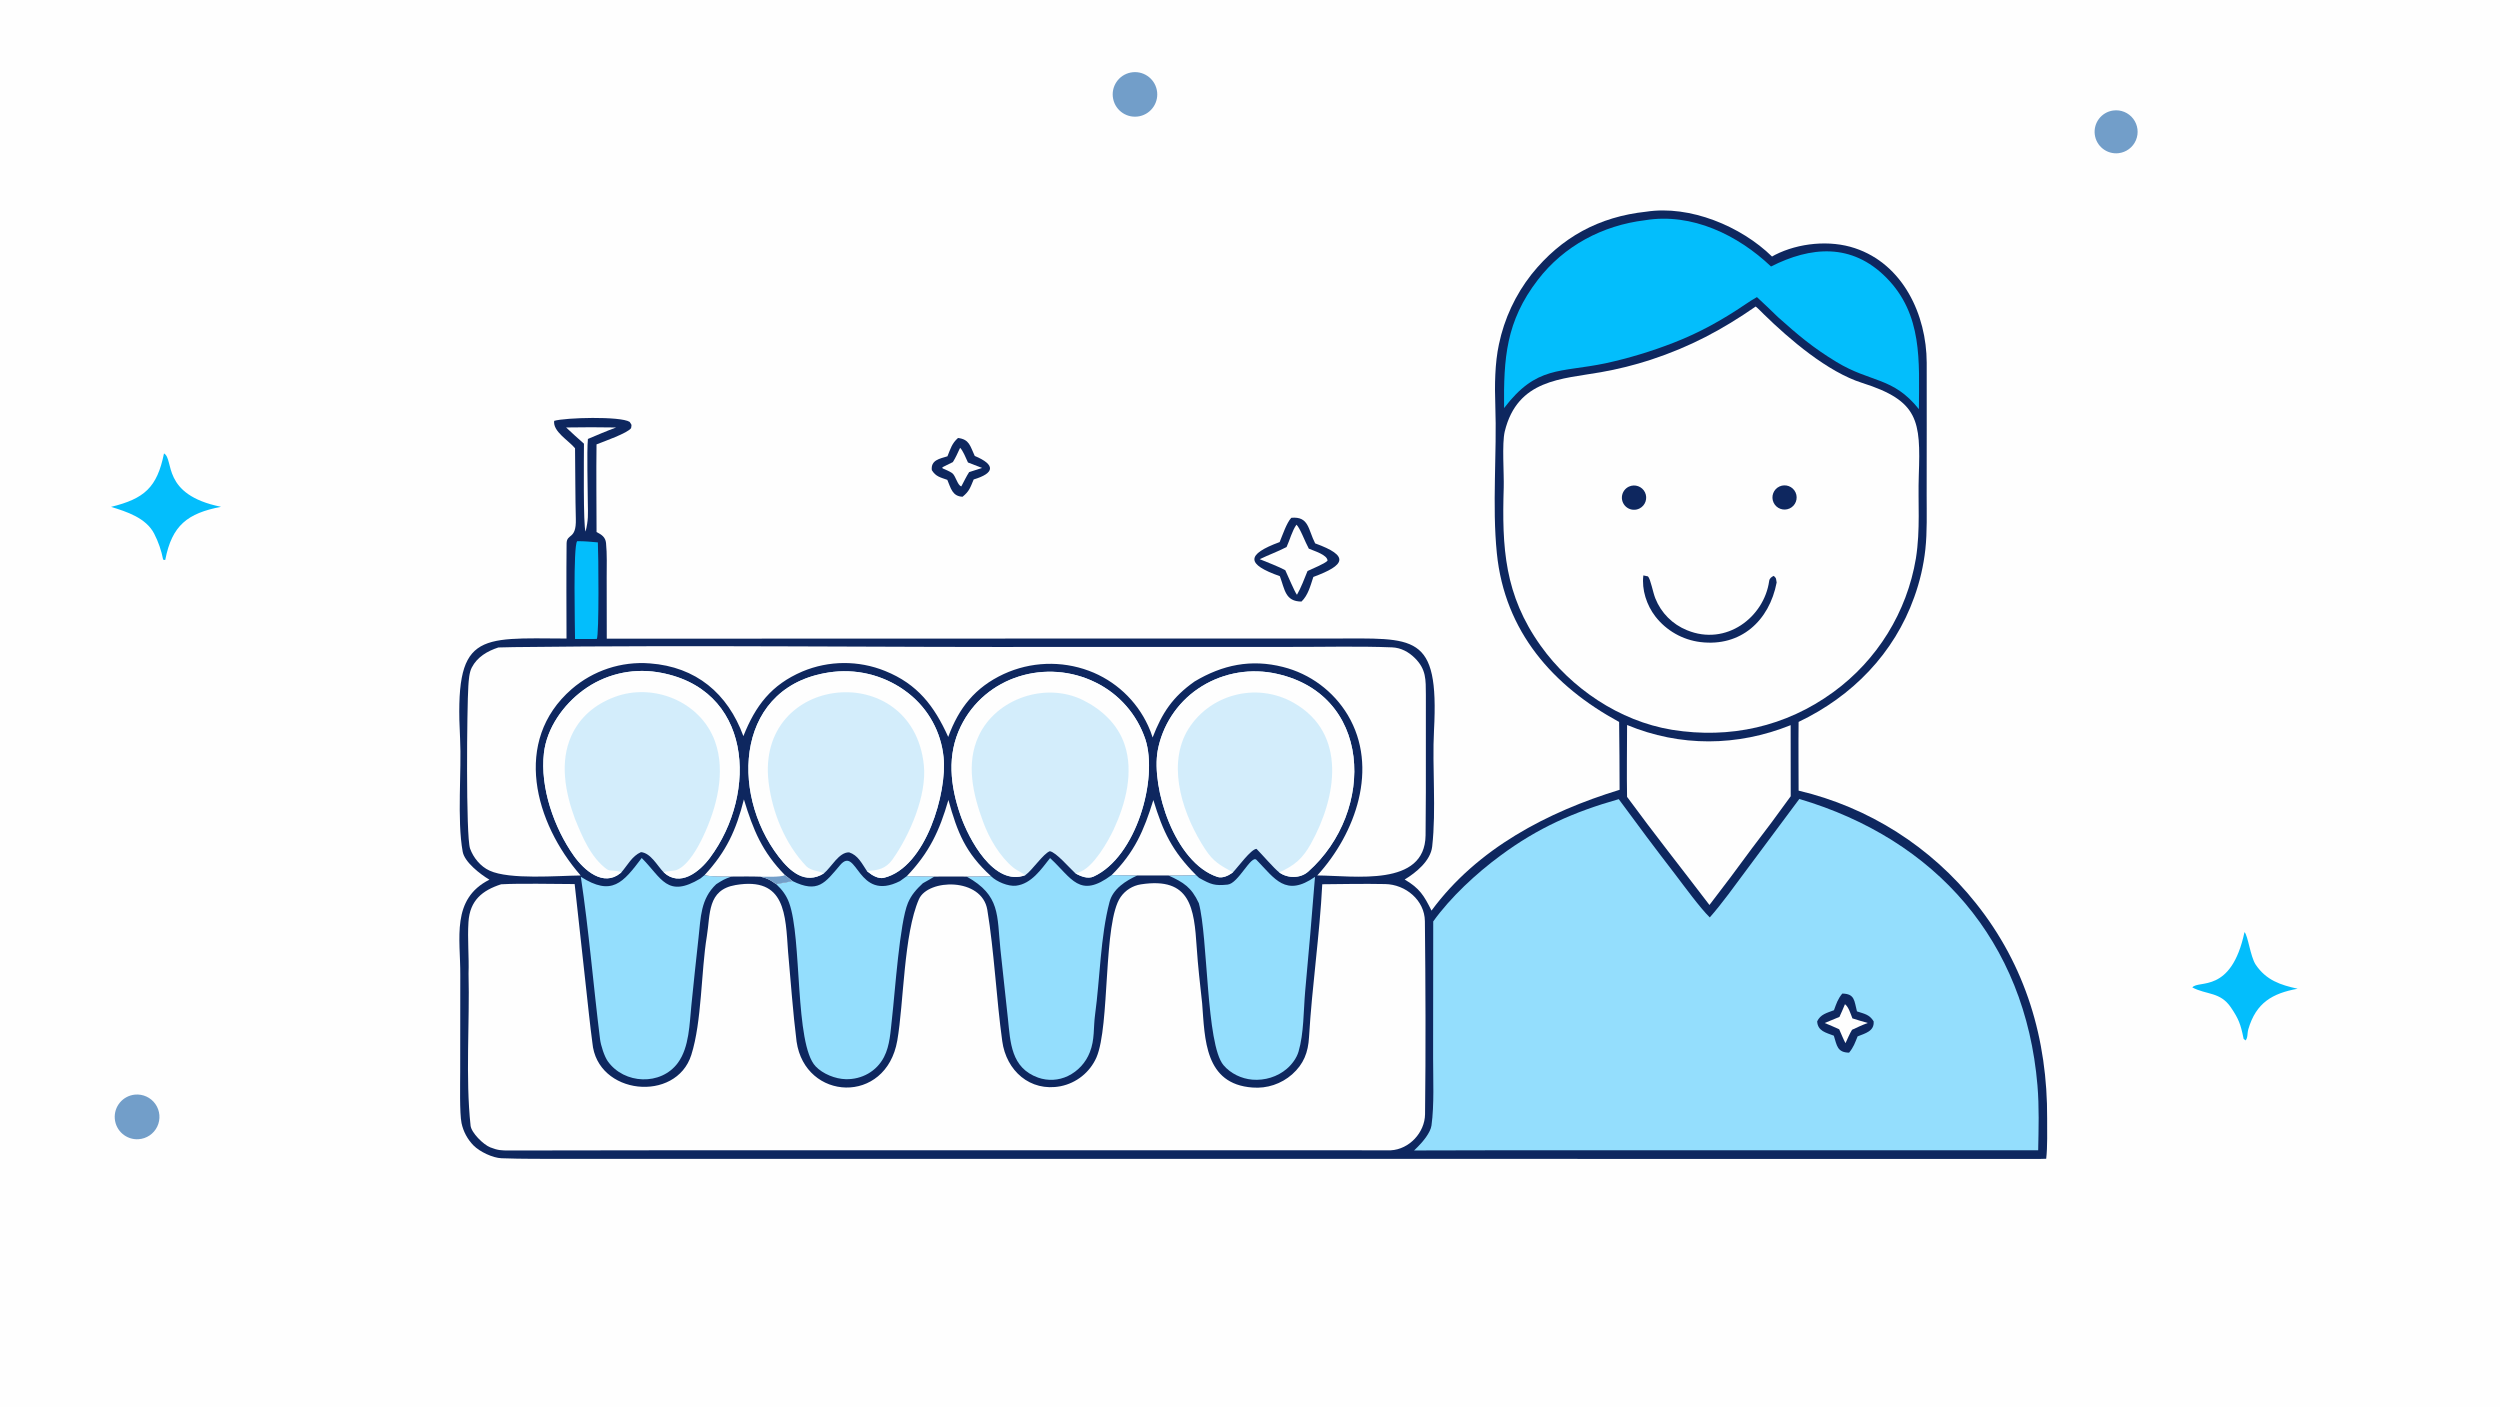 <svg version="1.1" xmlns="http://www.w3.org/2000/svg" style="display: block;" viewBox="0 0 2048 1152" width="1820" height="1024" preserveAspectRatio="none">
<path transform="translate(0,0)" fill="rgb(254,254,254)" d="M 0 0 L 2048 0 L 2048 1152 L 0 1152 L 0 0 z"/>
<path transform="translate(0,0)" fill="rgb(14,39,95)" d="M 1348.55 173.377 C 1384.33 167.857 1426.26 185.263 1451.64 210.104 C 1452.46 209.609 1453.3 209.144 1454.15 208.711 C 1473.5 198.914 1499.05 196.424 1519.49 203.243 C 1558.93 216.318 1578.24 257.762 1578.36 297.048 C 1578.48 333.271 1578.3 369.648 1578.32 405.894 C 1578.32 420.113 1578.78 435.707 1577.27 449.774 C 1575.81 463.171 1572.75 476.345 1568.17 489.017 C 1551.69 535.223 1517.33 570.33 1473.41 591.241 C 1473.19 609.851 1473.41 628.88 1473.42 647.525 C 1530.83 661.075 1581.99 693.566 1618.67 739.758 C 1659.53 790.995 1677.37 851.159 1677.02 916.043 C 1676.97 926.336 1677.39 938.926 1676.25 949.019 C 1674.67 949.091 1673.08 949.136 1671.5 949.154 L 847.028 949.123 L 561.137 949.106 L 462.767 949.111 C 445.6 949.077 428.001 949.234 410.851 948.606 C 403.682 948.343 393.016 943.3 387.95 938.168 C 382.975 933.127 379.553 926.763 378.09 919.833 C 376.409 911.577 376.99 887.533 376.996 877.718 L 377.069 798.5 C 377.249 768.587 369.358 736.363 400.947 720.455 C 393.319 715.986 380.579 706.015 379.047 697.584 C 374.256 671.225 378.272 630.706 376.905 604.991 C 372.254 517.542 390.795 522.63 464.089 522.965 C 464.04 497.069 463.865 471.062 464.153 445.171 C 464.248 436.596 472.179 442.354 471.726 425.165 C 471.232 406.409 471.321 385.795 471.073 367.106 C 465.76 360.711 452.804 353.384 453.972 344.687 C 462.82 341.974 508.292 340.751 515.809 345.517 C 517.722 348.591 517.451 347.232 517.003 350.607 C 514.414 354.638 494.543 361.629 488.675 363.949 C 488.351 387.667 488.661 411.971 488.702 435.731 C 492.855 437.873 495.984 439.854 496.466 444.806 C 497.368 454.069 496.992 463.49 496.996 472.806 L 497.061 523.074 L 976.158 522.943 L 1092 522.951 C 1158.91 522.992 1178.98 517.867 1174.74 598.09 C 1173.14 628.543 1176.68 662.777 1173.24 693.319 C 1171.92 705.101 1159.97 714.692 1150.71 720.32 C 1163.04 727.562 1166.51 733.441 1172.69 745.788 C 1210.15 694.895 1267.77 664.903 1326.77 646.854 C 1326.74 628.327 1326.61 609.799 1326.38 591.273 C 1272.06 561.812 1232.67 517.152 1226.22 453.134 C 1222.24 413.66 1226.39 371.436 1224.95 331.607 C 1224.38 315.832 1224.59 297.399 1227.92 282.019 C 1232.28 261.056 1241.45 241.391 1254.7 224.575 C 1279.09 194.199 1309.99 177.517 1348.55 173.377 z"/>
<path transform="translate(0,0)" fill="rgb(148,222,253)" d="M 1474.01 654.339 C 1585.92 687.497 1659.12 770.67 1669.08 888.929 C 1670.57 906.675 1670.02 924.277 1669.68 942.053 L 1228.94 942.068 L 1158.41 942.228 C 1159.39 941.283 1160.36 940.331 1161.32 939.37 C 1165.6 935.101 1171.85 927.666 1172.68 921.731 C 1175 905.011 1173.99 883.327 1174 866.296 L 1174.1 754.642 C 1188.27 734.883 1209.27 715.399 1228.8 701.012 C 1259.76 677.988 1289.41 664.924 1326.08 654.508 C 1341.16 675.135 1356.5 695.567 1372.1 715.801 C 1379.09 724.96 1392.89 743.89 1400.66 751.353 C 1410.49 740.255 1421.27 725.173 1430.25 713.125 L 1474.01 654.339 z"/>
<path transform="translate(0,0)" fill="rgb(14,39,95)" d="M 1509.19 813.73 C 1519.49 813.895 1518.96 819.57 1521.22 828.318 C 1527.43 830.38 1531.43 830.857 1534.88 836.458 C 1535.59 844.546 1528.05 846.243 1521.74 848.817 C 1519.56 854.224 1518.5 857.532 1514.77 862.132 C 1505.02 861.964 1504.79 856.254 1502.27 848.226 C 1495.75 845.69 1489.09 844.49 1488.62 836.502 C 1491.33 830.716 1496.51 829.613 1502.38 827.373 C 1504.45 821.776 1505.39 818.444 1509.19 813.73 z"/>
<path transform="translate(0,0)" fill="rgb(254,254,254)" d="M 1511.4 822.434 C 1514.29 824.5 1516.09 830.478 1517.49 834.047 C 1521.26 835.362 1526.19 836.661 1530.1 837.817 C 1525.58 839.43 1521.54 841.372 1517.21 843.388 C 1515.39 846.269 1513.33 851.121 1511.83 854.36 C 1510.3 851.656 1508.01 846.011 1506.66 842.969 C 1503.21 841.277 1498.39 839.395 1494.76 837.846 L 1506.87 832.849 C 1508.41 829.728 1510 825.7 1511.4 822.434 z"/>
<path transform="translate(0,0)" fill="rgb(254,254,254)" d="M 1083.19 724.205 C 1100.39 724.02 1117.56 723.718 1134.77 724.047 C 1151.45 724.365 1167.09 737.221 1167.27 754.497 C 1167.82 807.133 1168.02 859.911 1167.4 912.548 C 1167.22 927.599 1154.44 941.282 1139.37 942.1 C 1106.3 942.147 1073.18 942.088 1040.08 942.082 L 837.978 942.06 L 554.228 942.064 C 508.673 942.08 463.06 942.188 417.508 942.253 C 410.48 942.263 407.923 942.147 401.638 939.695 C 395.983 937.488 386.116 927.693 385.495 921.906 C 381.255 882.37 384.844 837.593 383.835 797.41 C 384.296 783.398 382.883 769.156 383.761 755.184 C 384.885 737.306 395.201 729.2 410.514 724.228 C 428.33 723.326 452.463 724.056 470.763 724.052 L 480.016 808.28 C 481.713 823.456 483.269 839.055 485.276 854.026 C 489.041 896.928 553.892 903.311 566.329 863.953 C 575.014 836.472 574.251 795.987 579.051 766.744 C 582.021 748.651 579.269 728.824 602.564 724.853 C 643.642 717.852 643.435 749.216 645.591 779.606 C 647.813 803.938 649.532 828.836 652.557 853.025 C 659.552 901.653 725.863 905.108 735.059 852.203 C 740.399 821.484 740.294 764.962 752.784 736.468 C 760.157 719.647 804.38 718.46 808.808 745.154 C 814.435 779.087 816.25 818.134 821.041 852.685 C 824.31 876.876 843.813 894.398 868.76 889.628 C 881.83 887.036 892.818 878.24 898.209 866.055 C 909.446 840.072 903.573 755.212 918.013 734.681 C 921.89 729.085 927.895 725.326 934.623 724.283 C 975.357 718.043 978.239 743.616 980.354 776.093 C 981.306 790.718 983.18 807.113 984.8 821.764 C 987.052 850.938 986.753 887.872 1026.08 890.695 C 1037.9 891.635 1049.6 887.747 1058.5 879.917 C 1068.05 871.41 1071.64 861.857 1072.36 849.396 C 1074.79 807.841 1081.11 765.693 1083.19 724.205 z"/>
<path transform="translate(0,0)" fill="rgb(254,254,254)" d="M 1438.25 251.049 C 1440.23 252.539 1442.92 255.444 1444.77 257.234 C 1465.99 277.974 1497.1 304.628 1525.54 313.622 C 1571.78 328.252 1573.44 344.515 1571.88 389.067 C 1571.08 411.818 1573.28 433.342 1569.51 457.323 C 1562.16 501.346 1537.8 540.718 1501.69 566.951 C 1462.87 595.18 1417.16 605.28 1369.97 597.737 L 1369.46 597.656 C 1326.69 590.568 1286.98 563.714 1262.18 528.959 C 1232.37 487.172 1230.35 448.568 1231.85 399.284 C 1232.19 388.154 1230.29 363.251 1232.69 353.387 C 1243.12 310.531 1279.46 310.504 1311.44 304.839 C 1325.31 302.394 1338.99 298.982 1352.38 294.627 C 1384.59 284.025 1410.59 270.207 1438.25 251.049 z"/>
<path transform="translate(0,0)" fill="rgb(14,39,95)" d="M 1346.24 471.265 L 1350.03 472.067 C 1352.21 474.436 1354 484.973 1356.07 490.133 C 1360.79 501.979 1370.16 511.378 1381.98 516.147 C 1414.2 529.449 1445.2 505.356 1449.3 475.848 C 1449.6 473.67 1451.18 472.459 1453.08 471.64 C 1455.42 473.988 1454.69 473.227 1455.43 477.057 C 1449.44 508.412 1426.03 529.876 1393.04 525.859 C 1378.43 524.074 1365.14 516.539 1356.1 504.923 C 1348.94 495.68 1344.77 482.964 1346.24 471.265 z"/>
<path transform="translate(0,0)" fill="rgb(14,39,95)" d="M 1334.46 398.518 C 1339.39 396.259 1345.23 398.37 1347.58 403.265 C 1349.92 408.159 1347.91 414.031 1343.06 416.465 C 1339.85 418.078 1336.01 417.829 1333.03 415.815 C 1330.05 413.801 1328.38 410.334 1328.68 406.748 C 1328.98 403.163 1331.19 400.016 1334.46 398.518 z"/>
<path transform="translate(0,0)" fill="rgb(14,39,95)" d="M 1457.76 398.422 C 1462.75 396.133 1468.64 398.324 1470.92 403.311 C 1473.19 408.298 1470.99 414.187 1466 416.452 C 1461.02 418.71 1455.16 416.514 1452.89 411.544 C 1450.62 406.573 1452.8 400.704 1457.76 398.422 z"/>
<path transform="translate(0,0)" fill="rgb(254,254,254)" d="M 408.27 530.274 C 412.475 530.144 416.682 530.049 420.889 529.989 C 571.431 528.151 724.792 530.275 875.63 529.818 L 1056.74 529.82 C 1084.38 529.891 1112.85 529.103 1140.46 530.193 C 1147.61 530.476 1154.02 533.939 1159.07 538.964 C 1168.45 548.301 1167.97 556.604 1168.07 568.912 L 1168.06 648.785 C 1168.04 660.5 1167.98 672.466 1167.83 684.165 C 1167.29 726.664 1109.71 717.194 1079.1 716.995 C 1110.57 682.584 1129.78 628.785 1104.12 585.654 C 1092.34 566.02 1073.26 551.852 1051.06 546.246 C 1024.82 539.598 1001.48 544.466 978.599 558.135 C 960.614 570.79 952.025 583.795 944.225 603.999 C 943.175 600.526 942.008 597.644 940.5 594.333 C 930.912 573.535 913.491 557.372 892.034 549.368 C 869.331 540.935 844.204 541.898 822.213 552.046 C 798.824 562.943 785.498 579.748 776.784 603.539 C 765.413 578.326 751.734 560.254 725.059 549.524 C 703.321 540.726 678.988 540.871 657.356 549.927 C 631.784 560.884 618.926 577.919 608.987 602.887 C 596.119 567.859 570.236 546.124 532.327 543.31 C 509.013 541.51 485.948 549.113 468.273 564.423 C 419.494 606.878 438.17 674.104 475.689 717.014 C 456.495 717.219 417.536 720.615 401.056 713.053 C 393.677 709.667 387.808 702.558 385.086 694.982 C 381.553 685.147 382.532 578.529 383.667 561.808 C 383.984 557.139 384.342 550.835 386.486 546.704 C 391.004 538.001 399.259 533.238 408.27 530.274 z"/>
<path transform="translate(0,0)" fill="rgb(3,190,252)" d="M 1347.59 180.368 C 1385.97 174.034 1423.69 192.48 1450.82 218.259 C 1483.25 201.84 1516.85 198.772 1545.2 227.327 C 1575.16 257.495 1572.13 295.855 1571.96 335.098 C 1550.7 308.495 1532.6 313.554 1504.45 296.451 C 1484.99 284.629 1473.18 274.583 1456.46 259.667 C 1450.81 254.147 1445.09 248.701 1439.29 243.328 C 1436.17 245.027 1432.72 247.287 1429.76 249.297 C 1410.99 262.008 1392.29 272.453 1371.04 280.689 C 1352.87 287.77 1334.18 293.41 1315.13 297.557 C 1277.78 305.354 1258.77 299.274 1232.13 334.235 C 1231.75 293.505 1233.56 263.309 1259.79 229.201 C 1281.26 201.301 1312.76 184.6 1347.59 180.368 z"/>
<path transform="translate(0,0)" fill="rgb(211,237,251)" d="M 509.032 714.464 L 508.257 715.107 C 494.244 726.563 478.564 712.759 470.207 701.025 C 453.953 678.201 442.286 644.893 445.585 616.71 C 447.988 596.182 461.433 577.331 477.725 565.307 C 495.09 552.512 516.837 547.162 538.156 550.438 C 616.465 562.7 621.274 649.216 581.547 702.587 C 572.976 714.1 556.972 726.858 543.716 714.447 C 538.365 709.029 533.207 698.646 525.09 697.888 C 517.695 701.187 514.292 708.371 509.032 714.464 z"/>
<path transform="translate(0,0)" fill="rgb(254,254,254)" d="M 509.032 714.464 L 508.257 715.107 C 494.244 726.563 478.564 712.759 470.207 701.025 C 453.953 678.201 442.286 644.893 445.585 616.71 C 447.988 596.182 461.433 577.331 477.725 565.307 C 495.09 552.512 516.837 547.162 538.156 550.438 C 616.465 562.7 621.274 649.216 581.547 702.587 C 572.976 714.1 556.972 726.858 543.716 714.447 C 546.508 713.083 551.601 713.728 554.894 712.281 C 564.017 708.272 571.822 693.948 575.912 685.357 C 587.014 661.887 594.894 632.289 585.652 606.991 C 573.733 574.368 534.803 558.752 502.94 571.024 C 487.324 577.038 475.043 587.248 468.07 602.642 C 458.336 624.13 463.086 649.081 470.903 670.368 C 476.946 685.148 483.948 702.34 497.259 712.005 C 499.773 713.83 504.982 712.372 509.032 714.464 z"/>
<path transform="translate(0,0)" fill="rgb(211,237,251)" d="M 839.958 716.739 C 814.339 726.393 793.581 687.224 786.795 667.616 C 778.466 643.549 775.545 618.411 787.117 594.788 C 807.182 553.826 857.257 538.974 897.592 558.971 C 916.835 568.433 931.492 585.201 938.293 605.537 C 948.838 637.966 930.784 701.911 895.874 717.888 C 891.097 720.075 885.598 717.763 881.12 715.429 C 875.772 710.492 865.184 698.017 860.032 697.137 C 854.672 699.094 845.723 712.681 839.958 716.739 z"/>
<path transform="translate(0,0)" fill="rgb(254,254,254)" d="M 839.958 716.739 C 814.339 726.393 793.581 687.224 786.795 667.616 C 778.466 643.549 775.545 618.411 787.117 594.788 C 807.182 553.826 857.257 538.974 897.592 558.971 C 916.835 568.433 931.492 585.201 938.293 605.537 C 948.838 637.966 930.784 701.911 895.874 717.888 C 891.097 720.075 885.598 717.763 881.12 715.429 C 882.063 715.063 884.681 714.105 885.419 713.792 C 896.189 709.233 907.511 689.464 912.222 679.557 C 922.082 658.45 928.952 632.495 921.221 609.652 C 915.657 593.21 902.726 581.162 887.457 573.515 C 857.012 558.267 816.043 571.764 801.652 602.902 C 791.133 625.661 797.129 650.638 805.351 673.023 C 810.293 686.521 818.916 701.348 830.114 710.587 C 832.278 712.372 837.089 714.792 839.958 716.739 z"/>
<path transform="translate(0,0)" fill="rgb(211,237,251)" d="M 674.875 715.338 C 659.721 724.695 647.435 713.965 638.015 701.77 C 597.051 648.736 602.946 559.35 682.864 550.224 C 704.884 547.84 726.96 554.198 744.338 567.93 C 760.586 580.72 770.925 599.574 772.973 620.15 C 776.035 648.332 758.737 710.504 724.082 718.938 C 719.711 720.002 714.396 716.945 710.983 714.057 L 710.171 713.361 C 705.883 706.928 702.869 700.452 695.604 698.08 C 687.166 697.848 680.961 710.442 674.875 715.338 z"/>
<path transform="translate(0,0)" fill="rgb(254,254,254)" d="M 674.875 715.338 C 659.721 724.695 647.435 713.965 638.015 701.77 C 597.051 648.736 602.946 559.35 682.864 550.224 C 704.884 547.84 726.96 554.198 744.338 567.93 C 760.586 580.72 770.925 599.574 772.973 620.15 C 776.035 648.332 758.737 710.504 724.082 718.938 C 719.711 720.002 714.396 716.945 710.983 714.057 L 710.171 713.361 C 718.993 712.851 725.602 711.676 731.112 703.932 C 745.052 684.344 759.446 651.44 756.811 626.531 C 747.546 538.943 618.911 551.513 629.64 640.643 C 632.612 665.331 643.254 691.448 660.564 709.487 C 664.418 713.408 671.94 713.35 674.875 715.338 z"/>
<path transform="translate(0,0)" fill="rgb(211,237,251)" d="M 1010.03 714.446 L 1009.22 715.038 C 1005.96 717.376 1001.16 719.47 997.34 718.205 C 962.147 706.547 942.987 645.098 948.397 614.699 C 952.234 594.194 964.035 576.043 981.219 564.216 C 999.05 552.038 1020.94 547.328 1042.2 551.094 C 1124.8 566.312 1127.28 664.502 1071.68 713.848 C 1065.32 719.491 1054.95 719.614 1047.9 714.467 C 1043.63 711.177 1033.71 699.609 1029.33 695.212 C 1024.82 695.368 1013.95 710.421 1010.03 714.446 z"/>
<path transform="translate(0,0)" fill="rgb(254,254,254)" d="M 1010.03 714.446 L 1009.22 715.038 C 1005.96 717.376 1001.16 719.47 997.34 718.205 C 962.147 706.547 942.987 645.098 948.397 614.699 C 952.234 594.194 964.035 576.043 981.219 564.216 C 999.05 552.038 1020.94 547.328 1042.2 551.094 C 1124.8 566.312 1127.28 664.502 1071.68 713.848 C 1065.32 719.491 1054.95 719.614 1047.9 714.467 C 1060.45 708.95 1067.23 703.069 1074.03 690.767 C 1094.68 653.455 1104.11 600.956 1059.93 575.681 C 1029.06 558.024 989.338 568.767 971.928 599.722 C 955.901 629.744 969.924 668.894 987.166 695.333 C 994.097 705.961 999.829 708.804 1010.03 714.446 z"/>
<path transform="translate(0,0)" fill="rgb(148,222,253)" d="M 475.814 718.084 C 501.266 734.347 510.394 722.945 525.688 702.705 C 542.084 719.066 546.447 735.953 573.815 719.479 L 577.172 716.711 C 581.59 718.151 593.966 717.86 599.194 717.913 C 593.428 719.935 591.887 720.855 586.72 724.177 C 573.875 736.266 574.083 751.519 572.238 768.007 C 570.194 786.419 568.242 804.842 566.383 823.274 C 564.838 838.212 564.738 857.636 555.334 870.462 C 541.479 889.359 511.289 888.05 497.893 869.178 C 495.104 865.249 492.202 856.242 491.57 851.185 C 486.039 806.892 482.45 762.236 475.814 718.084 z"/>
<path transform="translate(0,0)" fill="rgb(148,222,253)" d="M 982.359 719.038 C 992.138 724.465 995.061 725.554 1005.68 724.496 C 1014.51 723.615 1024.99 699.774 1029.32 704.227 C 1044.37 719.687 1053.15 734.972 1077.24 718.156 C 1074.78 749.397 1072.09 780.621 1069.2 811.826 C 1067.81 827.524 1068.19 846.217 1063.77 861.266 C 1062.19 866.636 1058.39 871.693 1054.19 875.314 C 1046.52 881.938 1036.02 885.073 1025.96 884.246 C 1017.05 883.513 1008.06 879.225 1002.27 872.341 C 987.98 855.359 989.657 767.412 982.081 739.69 C 976.004 726.685 969.647 722.669 957.118 716.982 C 964.854 717.026 972.083 717.065 979.815 716.696 L 982.359 719.038 z"/>
<path transform="translate(0,0)" fill="rgb(148,222,253)" d="M 649.106 721.532 C 670.169 731.876 675.778 723.155 688.185 708.558 C 702.329 691.916 702.106 739.424 737.278 721.613 L 742.865 717.558 C 750.386 717.725 757.909 717.848 765.433 717.928 C 762.491 719.659 758.994 721.833 756.012 723.373 C 750.794 728.264 746.677 732.726 743.818 739.433 C 737.012 755.403 733.158 813.102 730.709 834.2 C 729.491 844.686 729.111 856.207 724.166 865.738 C 718.085 877.456 706.048 884.138 692.902 883.858 C 684.387 883.677 674.088 879.58 668.174 873.367 C 650.843 855.159 657.171 768.423 646.403 739.282 C 644.211 733.352 640.61 728.499 635.967 724.237 C 637.601 723.42 645.209 722.656 649.106 721.532 z"/>
<path transform="translate(0,0)" fill="rgb(148,222,253)" d="M 860.217 702.754 C 878.077 719.19 884.241 736.421 910.72 716.638 C 917.715 716.87 924.714 716.989 931.713 716.994 C 922.234 721.348 911.783 727.87 908.931 738.699 C 901.482 766.981 901.103 801.532 897.107 830.825 C 895.598 841.883 896.956 851.299 892.752 861.866 C 889.443 870.359 883.045 877.287 874.842 881.259 C 867.187 884.937 858.381 885.406 850.379 882.561 C 828.171 874.531 827.753 853.847 825.683 834.256 L 819.576 777.832 C 816.602 749.358 819.766 733.466 791.885 717.921 L 811.938 717.673 C 816.413 722.106 825.979 726.163 832.383 725.382 C 844.966 723.848 852.983 711.872 860.217 702.754 z"/>
<path transform="translate(0,0)" fill="rgb(254,254,254)" d="M 1332.91 593.775 C 1376.49 611.818 1423.22 611.442 1466.9 593.906 L 1466.96 652.123 C 1456.54 666.608 1445.89 680.919 1435 695.051 C 1423.67 710.582 1412.13 725.959 1400.38 741.179 C 1377.98 711.754 1354.71 682.434 1332.89 652.632 C 1332.54 633.392 1332.89 613.1 1332.91 593.775 z"/>
<path transform="translate(0,0)" fill="rgb(254,254,254)" d="M 609.405 654.707 C 617.067 679.904 624.357 697.645 643.084 716.764 L 649.106 721.532 C 645.209 722.656 637.601 723.42 635.967 724.237 C 630.892 720.66 628.978 719.458 622.992 718.024 C 615.392 717.713 606.873 717.898 599.194 717.913 C 593.966 717.86 581.59 718.151 577.172 716.711 C 595.055 697.419 603.045 679.91 609.405 654.707 z"/>
<path transform="translate(0,0)" fill="rgb(114,158,201)" d="M 643.084 716.764 L 649.106 721.532 C 645.209 722.656 637.601 723.42 635.967 724.237 C 630.892 720.66 628.978 719.458 622.992 718.024 C 627.964 718.007 639.014 718.528 643.084 716.764 z"/>
<path transform="translate(0,0)" fill="rgb(254,254,254)" d="M 910.72 716.638 C 929.45 697.866 937.03 680.429 944.83 655.235 C 952.812 681.519 960.265 697.002 979.815 716.696 C 972.083 717.065 964.854 717.026 957.118 716.982 L 931.713 716.994 C 924.714 716.989 917.715 716.87 910.72 716.638 z"/>
<path transform="translate(0,0)" fill="rgb(254,254,254)" d="M 742.865 717.558 C 761.319 698.232 769.641 680.43 776.932 655.173 C 784.33 681.903 790.861 698.432 811.938 717.673 L 791.885 717.921 C 783.067 717.834 774.25 717.836 765.433 717.928 C 757.909 717.848 750.386 717.725 742.865 717.558 z"/>
<path transform="translate(0,0)" fill="rgb(3,190,252)" d="M 472.789 443.267 C 478.158 443.082 484.349 443.772 489.767 444.219 C 490.274 452.262 490.866 520.296 488.895 523.312 L 471.062 523.328 C 471.043 514.382 469.439 447.265 472.789 443.267 z"/>
<path transform="translate(0,0)" fill="rgb(254,254,254)" d="M 463.766 350.099 C 477.421 349.859 491.079 349.862 504.734 350.107 C 496.938 352.959 489.263 356.281 481.609 359.505 C 480.635 370.725 481.529 399.215 481.538 411.75 C 481.688 422.077 482.09 425.157 479.724 435.363 C 477.705 431.829 478.363 372.558 478.374 363.373 C 473.378 359.078 468.596 354.579 463.766 350.099 z"/>
<path transform="translate(0,0)" fill="rgb(14,39,95)" d="M 1057.83 424.078 C 1072.38 422.718 1071.56 433.713 1077.38 445.031 C 1105.72 455.286 1102.26 462.78 1075.89 472.517 C 1073.49 479.715 1071.63 487.485 1066.18 492.684 C 1052.85 492.592 1052.56 482.967 1048.45 471.888 C 1020.96 462.216 1020.4 454.217 1048.29 443.96 C 1050.65 438.283 1053.96 428.218 1057.83 424.078 z"/>
<path transform="translate(0,0)" fill="rgb(254,254,254)" d="M 1062.04 429.731 C 1064.85 432.038 1069.3 444.204 1072.18 449.348 C 1076.5 451.218 1087.51 454.422 1087.5 459.225 C 1084.76 461.984 1075.49 465.506 1071.13 467.666 C 1068.58 473.896 1065.8 481.394 1062.47 487.136 C 1060.53 484.766 1054.84 471.038 1052.91 467.01 C 1048.1 464.304 1037.32 460.145 1031.97 457.965 C 1039.28 454.434 1046.31 451.959 1053.96 448.034 C 1056.67 442.105 1058.38 434.975 1062.04 429.731 z"/>
<path transform="translate(0,0)" fill="rgb(3,190,252)" d="M 134.342 371.356 C 142.901 376.065 131.705 405.089 181.064 415.066 C 153.645 420.418 140.875 430.119 135.372 458.577 C 134.626 458.777 134.619 458.579 133.635 458.289 C 132.21 450.909 129.743 443.769 126.309 437.083 C 119.625 424.153 103.779 419.051 90.964 415.133 C 118.158 408.456 128.69 399.342 134.342 371.356 z"/>
<path transform="translate(0,0)" fill="rgb(3,190,252)" d="M 1838.68 763.414 C 1841.5 765.899 1843.52 783.594 1847.86 790.038 C 1856.48 802.837 1868.17 806.691 1882.24 809.774 C 1861.55 813.548 1848.19 821.204 1841.84 842.899 C 1840.81 846.438 1841.55 849.961 1839.54 852.107 L 1837.95 850.761 L 1837.84 850.155 C 1835.56 838.936 1833.96 834.543 1827.58 825.125 C 1818.82 812.185 1807.8 814.929 1795.96 808.719 C 1800.89 802.299 1827.85 814.318 1838.68 763.414 z"/>
<path transform="translate(0,0)" fill="rgb(14,39,95)" d="M 784.816 358.695 C 794.206 359.908 794.61 365.111 798.512 373.417 C 815.886 380.696 814.76 387.557 797.639 392.681 C 794.798 399.391 794.128 402.31 788.522 406.837 C 780.111 406.471 778.926 399.772 776.044 393.001 C 770.236 390.93 766.564 390.312 763.34 385.035 C 762.431 376.794 769.755 375.693 776.156 373.708 C 778.72 367.403 779.788 363.141 784.816 358.695 z"/>
<path transform="translate(0,0)" fill="rgb(254,254,254)" d="M 786.502 366.772 C 788.773 368.829 791.507 375.645 792.957 378.773 L 804.552 383.247 L 793.908 386.661 C 791.904 389.714 789.318 394.969 787.53 398.334 C 784.344 397.605 782.958 389.555 779.93 387.411 C 778.007 386.05 774.379 384.545 772.166 383.599 L 771.994 382.676 L 780.564 378.469 C 782.829 374.99 784.725 370.586 786.502 366.772 z"/>
<path transform="translate(0,0)" fill="rgb(114,158,201)" d="M 110.51 896.498 C 117.097 895.851 123.521 898.808 127.315 904.231 C 131.109 909.655 131.682 916.703 128.816 922.669 C 125.949 928.635 120.088 932.592 113.483 933.019 C 103.503 933.665 94.849 926.189 94.037 916.221 C 93.225 906.253 100.557 897.475 110.51 896.498 z"/>
<path transform="translate(0,0)" fill="rgb(114,158,201)" d="M 926.231 59.415 C 936.076 57.467 945.646 63.833 947.656 73.666 C 949.665 83.498 943.359 93.108 933.539 95.179 C 923.632 97.269 913.917 90.894 911.89 80.974 C 909.863 71.054 916.299 61.379 926.231 59.415 z"/>
<path transform="translate(0,0)" fill="rgb(114,158,201)" d="M 1731.1 90.505 C 1737.38 89.63 1743.66 92.206 1747.51 97.248 C 1751.37 102.289 1752.22 109.016 1749.73 114.858 C 1747.25 120.699 1741.81 124.751 1735.5 125.465 C 1725.92 126.549 1717.25 119.729 1716.04 110.161 C 1714.83 100.593 1721.54 91.833 1731.1 90.505 z"/>
</svg>